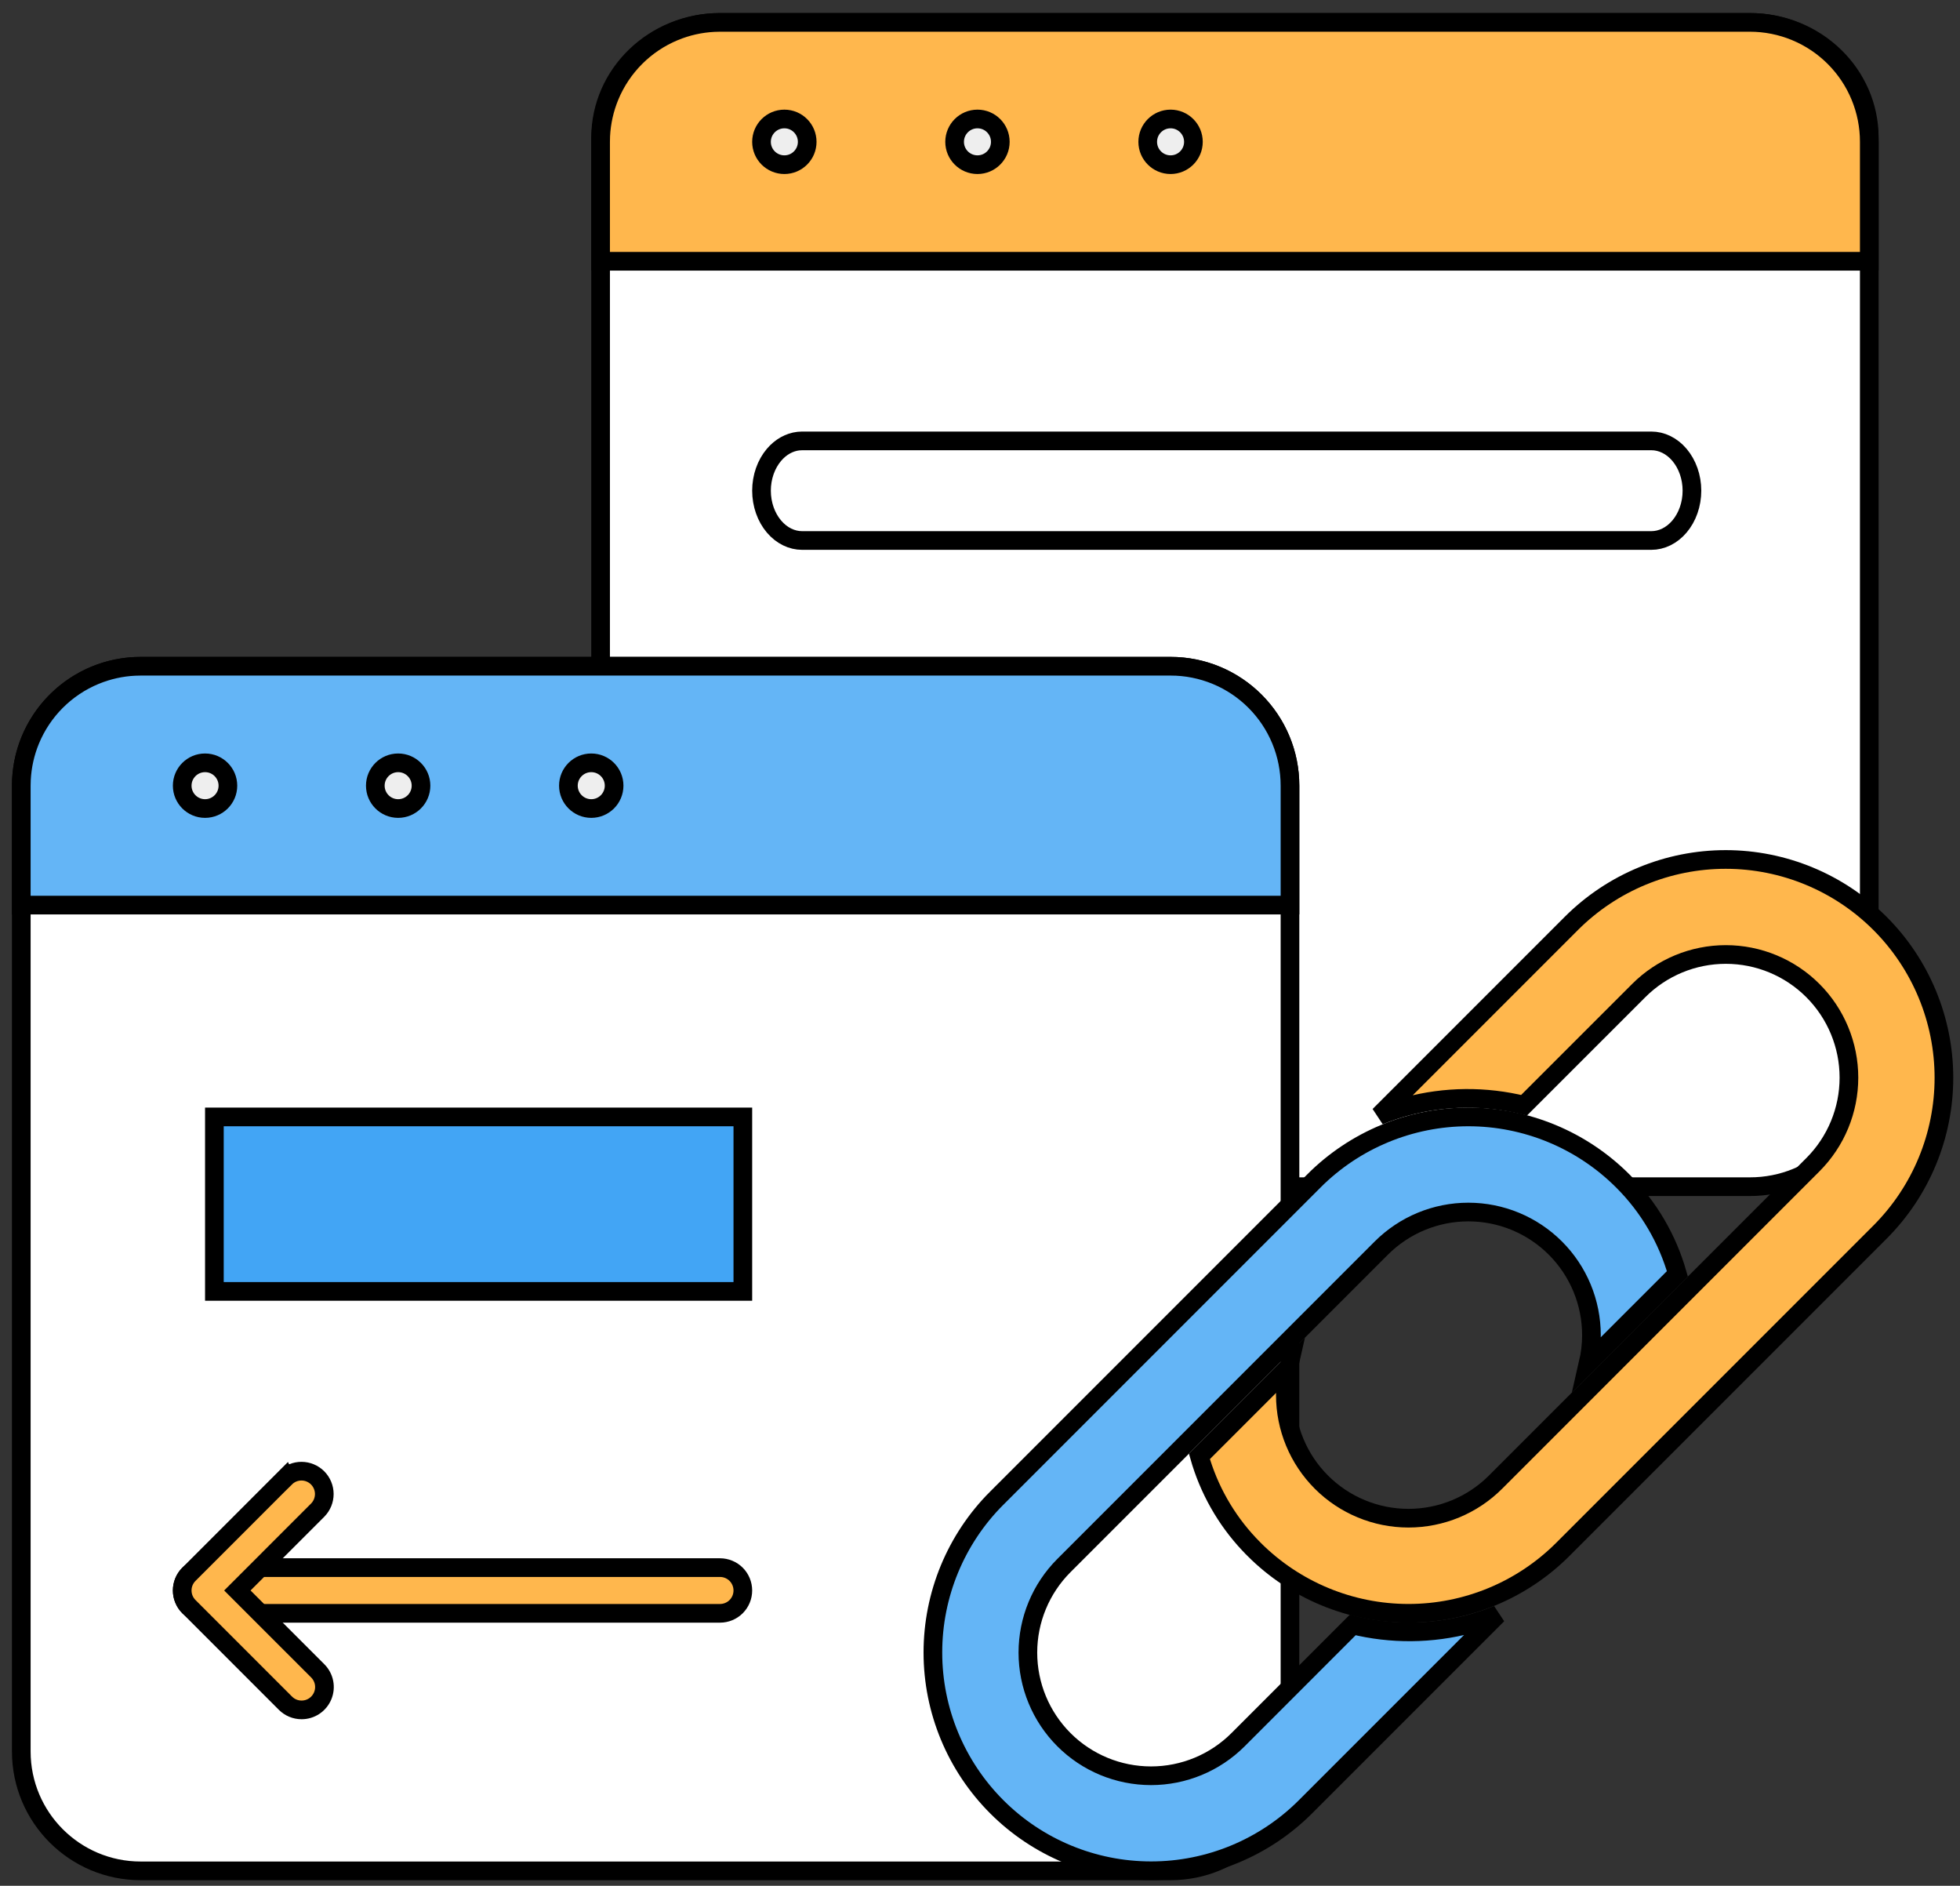 <svg width="105" height="101" viewBox="0 0 105 101" fill="none" xmlns="http://www.w3.org/2000/svg">
<rect x="0" y="0" width="105" height="101" fill="#333333" stroke="none"/>
<path d="M38.571 1.199H93.744C97.292 1.199 100.14 3.977 100.14 7.368V57.387C100.14 60.778 97.292 63.556 93.744 63.556H38.571C35.023 63.556 32.175 60.778 32.175 57.387V7.368C32.175 3.977 35.023 1.199 38.571 1.199Z" fill="white" stroke="black"/>
<path d="M42.971 23.613H88.464C89.011 23.613 89.557 23.87 89.974 24.363C90.393 24.86 90.64 25.548 90.64 26.28C90.64 27.012 90.393 27.701 89.974 28.197C89.557 28.691 89.011 28.948 88.464 28.948H42.971C42.424 28.948 41.878 28.691 41.461 28.197C41.042 27.701 40.795 27.012 40.795 26.28C40.795 25.548 41.042 24.86 41.461 24.363C41.826 23.932 42.289 23.681 42.766 23.625L42.971 23.613Z" fill="white" stroke="black"/>
<path d="M7.537 35.682H62.709C66.242 35.682 69.106 38.546 69.106 42.078V93.803C69.106 97.335 66.242 100.199 62.709 100.199H7.537C4.004 100.199 1.14 97.335 1.14 93.803V42.078L1.149 41.749C1.32 38.369 4.114 35.682 7.537 35.682Z" fill="white" stroke="black"/>
<path d="M7.537 35.682H62.709C63.549 35.681 64.382 35.847 65.158 36.168C65.934 36.489 66.639 36.961 67.233 37.555C67.827 38.149 68.298 38.854 68.62 39.63C68.941 40.406 69.106 41.238 69.106 42.078V48.475H1.14V42.078L1.148 41.764C1.184 41.031 1.345 40.309 1.626 39.63C1.948 38.854 2.419 38.149 3.013 37.555C3.607 36.961 4.312 36.489 5.088 36.168C5.768 35.887 6.489 35.725 7.222 35.69L7.537 35.682Z" fill="#64B5F6" stroke="black"/>
<path d="M38.571 1.199H93.744C94.584 1.199 95.416 1.364 96.192 1.686C96.968 2.007 97.673 2.478 98.267 3.072C98.861 3.666 99.333 4.371 99.654 5.147C99.975 5.924 100.141 6.756 100.14 7.596V13.992H32.175V7.596L32.182 7.281C32.218 6.549 32.38 5.827 32.661 5.147C32.982 4.371 33.454 3.666 34.048 3.072C34.642 2.478 35.347 2.007 36.123 1.686C36.802 1.404 37.524 1.243 38.257 1.207L38.571 1.199Z" fill="#FFB74D" stroke="black"/>
<path d="M42.02 6.372C42.696 6.372 43.243 6.921 43.243 7.597C43.243 8.272 42.696 8.82 42.02 8.82C41.344 8.82 40.795 8.273 40.795 7.597C40.795 6.921 41.344 6.372 42.02 6.372Z" fill="#EEEEEE" stroke="black"/>
<path d="M52.365 6.372C53.041 6.372 53.588 6.921 53.588 7.597C53.588 8.272 53.04 8.82 52.365 8.82C51.689 8.82 51.14 8.273 51.14 7.597C51.14 6.921 51.689 6.372 52.365 6.372Z" fill="#EEEEEE" stroke="black"/>
<path d="M62.709 6.372C63.385 6.372 63.933 6.921 63.933 7.597C63.933 8.272 63.385 8.82 62.709 8.82C62.034 8.82 61.485 8.273 61.485 7.597C61.485 6.921 62.033 6.372 62.709 6.372Z" fill="#EEEEEE" stroke="black"/>
<path d="M10.985 40.855C11.661 40.855 12.209 41.403 12.209 42.079C12.209 42.755 11.661 43.303 10.985 43.303C10.309 43.303 9.761 42.755 9.761 42.079C9.761 41.403 10.309 40.855 10.985 40.855Z" fill="#EEEEEE" stroke="black"/>
<path d="M21.33 40.855C22.006 40.855 22.554 41.403 22.554 42.079C22.554 42.755 22.006 43.303 21.33 43.303C20.654 43.303 20.106 42.755 20.106 42.079C20.106 41.403 20.654 40.855 21.33 40.855Z" fill="#EEEEEE" stroke="black"/>
<path d="M31.675 40.855C32.351 40.855 32.899 41.403 32.899 42.079C32.898 42.755 32.351 43.303 31.675 43.303C30.999 43.303 30.451 42.755 30.45 42.079C30.45 41.403 30.999 40.855 31.675 40.855Z" fill="#EEEEEE" stroke="black"/>
<path d="M78.661 59.82C81.761 59.82 84.735 61.052 86.928 63.243L86.929 63.244C88.318 64.626 89.326 66.342 89.86 68.224L85.084 73C85.196 72.515 85.256 72.016 85.256 71.51C85.256 69.76 84.562 68.083 83.325 66.846C82.088 65.609 80.41 64.914 78.661 64.914C76.911 64.914 75.234 65.609 73.997 66.846L56.997 83.846C55.76 85.083 55.065 86.76 55.065 88.51C55.065 90.259 55.76 91.937 56.997 93.174C58.233 94.411 59.911 95.105 61.661 95.106C63.41 95.106 65.088 94.411 66.325 93.174L72.468 87.029C74.531 87.539 76.691 87.522 78.747 86.974C79.252 86.839 79.746 86.672 80.228 86.477L69.928 96.776C67.735 98.966 64.762 100.196 61.663 100.194C58.564 100.193 55.592 98.962 53.401 96.77C51.209 94.579 49.977 91.607 49.976 88.508C49.975 85.409 51.203 82.435 53.393 80.242L53.394 80.243L70.394 63.243L70.393 63.242C72.586 61.051 75.56 59.82 78.661 59.82Z" fill="#64B5F6" stroke="black"/>
<path d="M92.452 46.031C95.551 46.033 98.522 47.265 100.714 49.456C102.905 51.647 104.137 54.619 104.139 57.718C104.14 60.817 102.91 63.79 100.721 65.983L83.721 82.983C81.528 85.175 78.554 86.405 75.454 86.405C72.354 86.405 69.38 85.175 67.186 82.983L67.186 82.982L66.918 82.706C65.666 81.374 64.753 79.76 64.254 78.001L69.03 73.225C68.918 73.71 68.858 74.21 68.858 74.716C68.858 76.465 69.553 78.143 70.79 79.38C72.027 80.617 73.705 81.311 75.454 81.311C77.203 81.311 78.881 80.617 80.118 79.38L97.118 62.38C98.355 61.143 99.05 59.465 99.05 57.716C99.05 55.967 98.355 54.289 97.118 53.052C95.881 51.815 94.203 51.12 92.454 51.12C90.705 51.12 89.027 51.815 87.79 53.052L81.645 59.195C79.583 58.686 77.424 58.704 75.368 59.253C74.863 59.388 74.368 59.554 73.886 59.749L84.186 49.449C86.38 47.26 89.353 46.03 92.452 46.031Z" fill="#FFB74D" stroke="black"/>
<path d="M39.795 59.82V69.165H11.485V59.82H39.795Z" fill="#42A5F5" stroke="black"/>
<path d="M10.985 83.958H38.571C38.896 83.958 39.207 84.087 39.437 84.316C39.666 84.546 39.795 84.858 39.795 85.183C39.795 85.507 39.666 85.818 39.437 86.048C39.207 86.277 38.896 86.406 38.571 86.406H10.985C10.661 86.406 10.349 86.277 10.119 86.048C9.89 85.818 9.761 85.507 9.761 85.183C9.761 84.858 9.89 84.546 10.119 84.316C10.349 84.087 10.661 83.958 10.985 83.958Z" fill="#FFB74D" stroke="black"/>
<path d="M16.153 78.793C16.477 78.794 16.786 78.923 17.015 79.151C17.243 79.38 17.372 79.69 17.373 80.013C17.374 80.335 17.248 80.645 17.023 80.875L12.716 85.182L17.023 89.488C17.194 89.659 17.31 89.878 17.358 90.115C17.405 90.353 17.381 90.599 17.288 90.822C17.195 91.046 17.038 91.238 16.837 91.372C16.636 91.507 16.399 91.578 16.157 91.578H16.156C15.996 91.578 15.837 91.547 15.688 91.485C15.54 91.424 15.405 91.333 15.292 91.22L10.119 86.047C10.006 85.933 9.915 85.799 9.854 85.65C9.792 85.502 9.761 85.342 9.761 85.182C9.761 85.021 9.792 84.861 9.854 84.713C9.915 84.565 10.006 84.43 10.119 84.316L15.289 79.145L15.29 79.147C15.52 78.919 15.83 78.792 16.153 78.793Z" fill="#FFB74D" stroke="black"/>
</svg>
